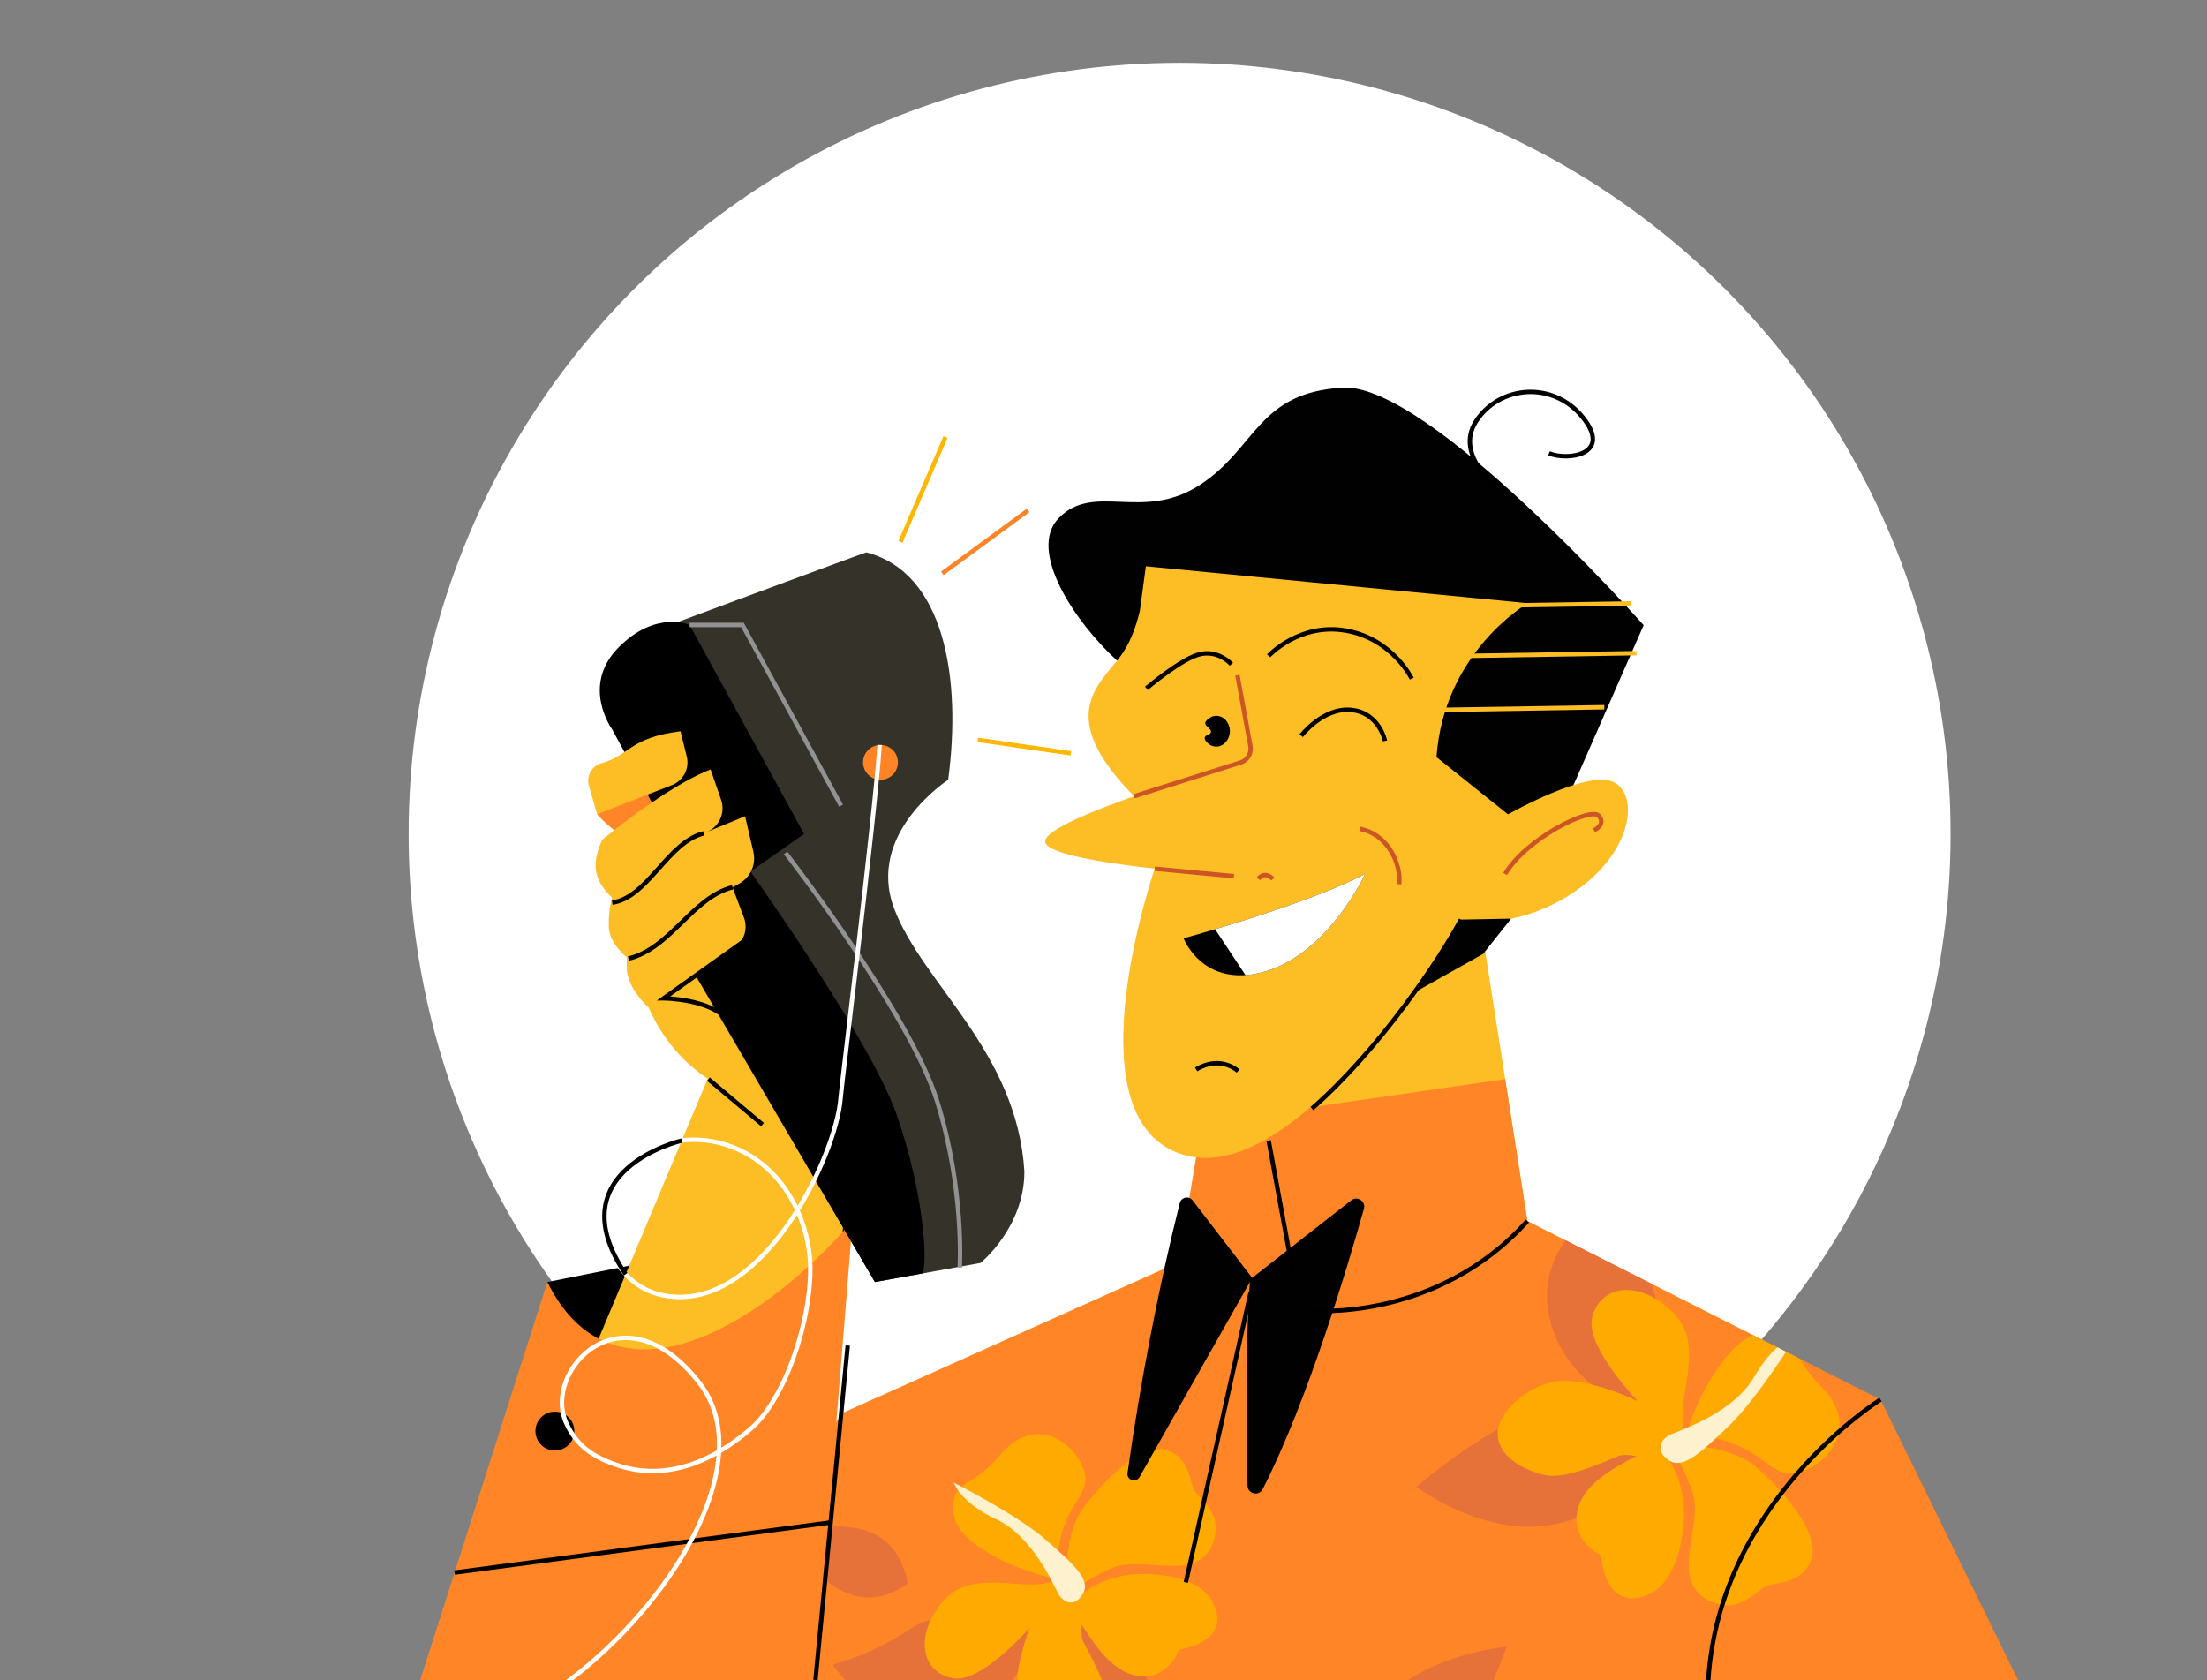 <svg xmlns="http://www.w3.org/2000/svg" xmlns:xlink="http://www.w3.org/1999/xlink" viewBox="0 0 1000.65 761.7"><rect x="0" y="0" width="1000.65" height="761.7" fill="#808080" stroke="none"/><defs><style>      .cls-1 {        stroke: #fdbd25;      }      .cls-1, .cls-2, .cls-3, .cls-4, .cls-5, .cls-6, .cls-7 {        fill: none;        stroke-miterlimit: 10;        stroke-width: 2px;      }      .cls-8 {        fill: #010101;      }      .cls-9 {        fill: #fff;      }      .cls-2 {        stroke: #cc5425;      }      .cls-3 {        stroke: #000;      }      .cls-10 {        isolation: isolate;      }      .cls-11 {        fill: #fa0;      }      .cls-4 {        stroke: #ff8426;      }      .cls-12 {        fill: #fdbd25;      }      .cls-13 {        mix-blend-mode: multiply;      }      .cls-14 {        fill: #fdf1ce;      }      .cls-5 {        stroke: #fff;      }      .cls-15 {        fill: #ff8426;      }      .cls-16 {        fill: #353329;      }      .cls-6 {        stroke: #929292;      }      .cls-17 {        clip-path: url(#clippath);      }      .cls-18 {        fill: #e67239;      }      .cls-19 {        fill: #ff8526;      }      .cls-7 {        stroke: #ffb700;      }    </style><clipPath id="clippath"><path class="cls-19" d="M682.44,489.26l10.07,64.33,160.11,80.96,62.32,127.15H330.71c10.01-42.05,25.31-82.82,51.16-121.03l152.52-68.38,10.51-63.12,137.54-19.91Z"></path></clipPath></defs><g class="cls-10"><g id="Layer_1" data-name="Layer 1" class="cls-13"><circle class="cls-9" cx="534.83" cy="378.04" r="349.56"></circle><polygon class="cls-12" points="667.35 392.88 696.2 577.11 532.51 583.29 550.38 478.84 583.9 382.88 667.35 392.88"></polygon><g><path class="cls-19" d="M682.44,489.26l10.07,64.33,160.11,80.96,62.32,127.15H330.71c10.01-42.05,25.31-82.82,51.16-121.03l152.52-68.38,10.51-63.12,137.54-19.91Z"></path><g class="cls-17"><g><path class="cls-18" d="M744.3,627.93s13.45-30.35,2.83-49.27c-10.62-18.92-13.68-38.14-13.68-38.14,0,0-37.35,20.76-31.47,54.25,5.89,33.49,38.86,43.64,38.86,43.64l3.45-10.48Z"></path><path class="cls-18" d="M744.26,657.94s-13.74-17.85-35.94-19.48c-22.2-1.64-64.19,33.9-66.17,35.65,0,0,23.49,17.9,50.81,18.1,27.31.2,44.35-18.32,44.35-18.32l6.96-15.96Z"></path><g><path class="cls-11" d="M764.16,651.93s9.98-3.09,26,4.48c12.7,6,15.93,15.7,28.96,9.91,13.03-5.78,22.43-21.59,6.83-37.37-15.6-15.79-9.57-24.04-24.78-24.81-15.21-.77-28.6,25.42-32.59,35.05-3.99,9.64-4.42,12.73-4.42,12.73Z"></path><path class="cls-11" d="M768.12,655.46s18.14.99,28.36,9.84,29.05,29.35,24.84,41.48-16.96,10.19-21.06,12.66c-4.1,2.47-9.99,8.83-17.27,8.32-7.27-.51-15.55-4-17.06-14.58-1.52-10.58,4.77-25.9,1.7-35.72-3.08-9.82-9.15-20.36-9.15-20.36l9.64-1.63Z"></path><path class="cls-11" d="M756.77,662.01s8.41,11.81,6.51,29.82c-1.9,18.01-8.27,28.39-16.76,31.47-4.86,2.09-18.27,5.01-20.6-18.17,0,0-12.91-5.78-11.01-18.73s15.56-20.54,30.86-28.2c15.3-7.66,9.64-4.43,9.64-4.43l1.35,8.25Z"></path><path class="cls-11" d="M752.5,663.12s-13.5-5.01-18.76-2.94c-5.26,2.07-23.47,10.66-32.85,8.7-9.37-1.96-22.32-8.48-21.8-19.4.52-10.92,17.37-24.82,32.83-23.37s30.74,9.29,30.74,9.29c0,0-24.31-25.16-20.74-38.32s17.59-16.19,31.13-6.62c13.54,9.56,14.53,19.87,11.19,38.82-3.33,18.94.46,20.26.46,20.26h0l-.97,6.68-11.24,6.92Z"></path><path class="cls-14" d="M814.58,605.54s-17.83,28.61-30.56,40.8c-12.73,12.19-20.98,20-27.25,15.85-6.27-4.15-4.37-9.62.97-11.92,5.34-2.3,28.36-9.93,37.77-26.24,9.41-16.31,19.07-18.49,19.07-18.49Z"></path></g><path class="cls-18" d="M770.07,576.39s22-9.27,17.26-33.3c-4.73-24.02-7.79-32.52-7.79-32.52,0,0-43.98,40.28-9.48,65.82Z"></path></g><g><path class="cls-18" d="M459.66,737.06s-29.96-10.2-47.03,1.49c-17.07,11.69-35.06,16.22-35.06,16.22,0,0,22.88,33.71,54.19,25.28,31.31-8.43,38.14-40.61,38.14-40.61l-10.24-2.39Z"></path><path class="cls-18" d="M488.15,734.55s-15.78,14.57-15.45,35.79c.33,21.22,37.64,58.09,39.48,59.82,0,0,15-23.83,12.88-49.79-2.13-25.96-21.16-40.56-21.16-40.56l-15.74-5.25Z"></path><g><path class="cls-11" d="M480.76,716.17s-3.78-9.21,2.05-25.07c4.62-12.57,13.56-16.46,6.96-28.34-6.6-11.88-22.4-19.47-36.07-3.32-13.67,16.15-22.02,11.13-21.46,25.64.56,14.51,26.56,25,36.06,27.98,9.49,2.97,12.47,3.12,12.47,3.12Z"></path><path class="cls-11" d="M483.78,712.1s-.6-17.31,6.94-27.77,25.41-30.07,37.29-27.11c11.88,2.97,11.12,15.24,13.81,18.93,2.69,3.68,9.23,8.74,9.36,15.69s-2.48,15.1-12.4,17.44c-9.92,2.34-25-2.34-34.07,1.42-9.07,3.75-18.56,10.41-18.56,10.41l-2.37-9.02Z"></path><path class="cls-11" d="M490.96,722.33s10.5-8.99,27.77-8.71c17.27.28,27.66,5.44,31.31,13.24,2.4,4.44,6.31,16.93-15.51,21.11,0,0-4.39,12.75-16.86,12.04-12.47-.71-20.83-13.03-29.4-26.91s-5.03-8.78-5.03-8.78l7.72-1.98Z"></path><path class="cls-11" d="M492.38,726.29s-3.61,13.25-1.2,18.06c2.41,4.82,12.11,21.39,11.05,30.46-1.06,9.07-6.16,21.92-16.58,22.35-10.41.43-25.05-14.39-24.98-29.2s6.21-29.98,6.21-29.98c0,0-21.83,25.23-34.63,22.95-12.8-2.27-16.86-15.33-8.93-29,7.93-13.67,17.64-15.48,35.92-13.93,18.27,1.56,19.2-2.16,19.2-2.16h0l6.42.36,7.52,10.08Z"></path><path class="cls-14" d="M432.43,672.22s28.68,14.51,41.34,25.57c12.66,11.06,20.78,18.23,17.37,24.53s-8.77,4.97-11.4.09-11.84-26.09-28.12-33.64-19.18-16.54-19.18-16.54Z"></path></g><path class="cls-18" d="M411.47,718.02s-1.95-22.68-25.13-25.44c-23.18-2.77-31.79-2.49-31.79-2.49,0,0,23.61,51.73,56.92,27.94Z"></path><path class="cls-18" d="M622.5,806.76s29.71,7.49,43.43-20.79,17.15-39.36,17.15-39.36c0,0-76.21,7.29-60.58,60.15Z"></path></g></g></g><path d="M386.57,553.59l-138.4,27.68s-4.97,39.51,40.38,37.86c45.35-1.66,98.02-65.53,98.02-65.53Z"></path><polygon class="cls-12" points="322.2 485.93 264.42 623.63 378.16 602.39 388.87 481.13 322.2 485.93"></polygon><path class="cls-19" d="M248.17,581.27l-57.64,180.44h179.2l16.84-208.11c-44.64,50.99-109.26,86.44-138.4,27.68Z"></path><line class="cls-3" x1="384.36" y1="610.04" x2="369.73" y2="761.7"></line><line class="cls-3" x1="567.07" y1="585.8" x2="537.67" y2="717.43"></line><path class="cls-12" d="M721.38,285.04l-37.63,84.18h-.01s-3.9,48.12-3.9,48.12l-17.45-.41s-72.32,122.43-125.72,106.69c-53.4-15.75-12.24-132.46-12.24-132.46l5.24-15.94c-53.44-45.03-35.01-61.21-23.19-75.69.3-.37.6-.74.89-1.11,4.82-6.08,6.63-13.31,7.64-20.91,1.5-11.19.96-24.02,4.51-20.69l-1.71-2.29,79.08-51.24,124.47,81.75Z"></path><path class="cls-12" d="M567.99,343.96s-94.89,26.92-94.12,37.69,103.24,16.85,103.24,16.85l-9.12-54.54Z"></path><path class="cls-8" d="M745.22,283.46l-42.7,97.29-18.79-11.52-32.43-25.94c3.41-47.98,41.42-69.8,41.42-69.8l-173.2-16.76v.08s-2.67,19.93-2.67,19.93c-1.75,7.47-4.66,15.59-9.48,21.67-.3.37-.6.74-.89,1.11-19.13-17.49-40.77-49.9-26.46-64.62,16.01-16.45,37.9,1.75,63.78-14.9,25.87-16.64,26.23-42.13,65.09-44.25,38.87-2.14,136.34,107.71,136.34,107.71Z"></path><path class="cls-12" d="M713.27,404.7c-7.3,4.87-14.38,7.99-20.82,9.97-4.58,1.4-8.83,2.22-12.61,2.67-3.46-2.59-7.12-5.18-10.48-7.33-11.31-7.22,6.99-35.91,6.99-35.91,0,0,7.39-4.86,7.4-4.88.9-.51,35.95-20.29,47.76-14.68,11.97,5.68,8.67,32.22-18.24,50.16Z"></path><path class="cls-3" d="M594.83,502.62c30.67-26.72,58.61-68.71,67.56-85.69"></path><path class="cls-3" d="M681.24,223.12s-22.54-15.84-11.98-32.15c10.56-16.31,35.03-18.5,48.48-1.62,13.45,16.87-7.04,19.69-15.44,16.18"></path><path class="cls-2" d="M514.19,361.01l48.25-15.29c3.17-1,5.1-4.21,4.5-7.48l-5.9-32.11"></path><line class="cls-2" x1="523.53" y1="393.86" x2="559.45" y2="397.26"></line><path class="cls-2" d="M616.48,375.78c12.79,2.4,18.8,15.73,17.91,25.11"></path><path class="cls-3" d="M575.2,297.35s13.98-15.18,35.1-11.43c21.12,3.76,29.79,21.77,29.79,21.77"></path><path class="cls-2" d="M722.74,376.44s5.7-2.64,2.06-6.64c-3.64-4-32.89,10.28-42.36,26.44"></path><polygon class="cls-8" points="685.15 416.5 662.39 416.93 642.34 449.37 672.43 432.5 685.15 416.5"></polygon><line class="cls-1" x1="688.29" y1="274.42" x2="739.38" y2="273.6"></line><line class="cls-1" x1="666.25" y1="297.35" x2="741.98" y2="296.13"></line><line class="cls-1" x1="651.67" y1="321.87" x2="727.39" y2="320.65"></line><path class="cls-8" d="M618.91,396.25s-18.23,40.12-50.8,45.47c-1.18.19-2.31.32-3.41.39-21.26,1.44-28.03-16.7-28.03-16.7,0,0,5.67-1.54,14.27-4.1,17.71-5.27,47.84-14.87,66.36-24.24.54-.27,1.08-.54,1.61-.82Z"></path><path class="cls-9" d="M618.91,396.25s-18.23,40.12-50.8,45.47c-1.18.19-2.31.32-3.41.39l-13.76-20.8c17.71-5.27,47.84-14.87,66.36-24.24.54-.27,1.08-.54,1.61-.82Z"></path><path class="cls-2" d="M570.54,398.5s2.49-3.99,6.57,0"></path><path class="cls-3" d="M627.95,335.93s-2.58-12.84-15.34-14.06c-12.76-1.22-22.65,11.7-22.65,11.7"></path><path d="M557.62,331.59c-.03,3.71-2.77,6.85-6.03,6.92-2.17.04-4.09-1.2-5.2-3.09-.38-.65-.16-1.54.47-1.85l1.53-.74c.73-.36.89-1.46.3-2.06l-1.87-1.91c-.42-.43-.5-1.16-.15-1.67,1.13-1.61,2.87-2.64,4.82-2.64,3.41,0,6.17,3.16,6.14,7.05Z"></path><path class="cls-3" d="M558.3,301.17s-5.46-6.37-13.87-4.66c-8.4,1.71-24.65,15.58-24.65,15.58"></path><path class="cls-8" d="M566.77,580.1l45.89-35.89c2.77-2.16,6.69.46,5.74,3.84-6.94,24.73-25.45,87.2-45.9,127.12-1.72,3.36-6.79,2.19-6.87-1.58-.47-21.72-1.03-65.07,1.13-93.49Z"></path><path class="cls-8" d="M567.75,579.41l-27.25-35.47c-1.8-1.88-4.96-1.03-5.59,1.49-9.38,37.2-17.94,81.53-23.7,122.43-.45,3.2,3.86,4.65,5.45,1.84l51.09-90.29Z"></path><path class="cls-3" d="M595.02,594.28s56.64,4.89,97.49-40.69"></path><path class="cls-3" d="M852.62,634.55s-72.91,45.24-78.08,127.15"></path><path class="cls-12" d="M293,453.85s12.19,38.62,54.96,45.53l-17.24-78.99-37.71,33.46Z"></path><path class="cls-19" d="M270.74,369.15c6.55,8,22.88,17.56,22.88,17.56l21.42-10.4-23.58-18.97-20.72,11.8Z"></path><g><path class="cls-16" d="M464.45,531.18c0,25.39-19.89,41.44-19.89,41.44l-26.3,4.75-21.58,3.9-84.24-143.93,19.04-13.48c2.68-.75-58.7-88.3-57.21-112.79,1.56-25.67,26.12-26.48,26.12-26.48,0,0,89.95-33.45,92.39-34.15,35.46,9.17,43.24,56.95,37.13,103.11,0,0-37.49,24.21-24.47,58.48,13.03,34.27,55.66,64.62,59.02,119.16Z"></path><path d="M418.26,577.36l-21.58,3.9-94.67-162.28,36.93-25.7s55.48,77.5,67.55,111.98c12.07,34.45,14.31,66.44,11.78,72.1Z"></path><path d="M364.57,378.09l-51.9-94.74s-15.42-6.95-32.38,10.37c-16.96,17.32-2.82,36.83-2.82,36.83l42.75,78.7,44.34-31.16Z"></path><polyline class="cls-6" points="312.68 283.34 336.62 283.34 381.34 365.28"></polyline><path class="cls-6" d="M356.18,386.7s56.18,72.47,68.68,112.46c12.49,39.99,10.29,75.52,10.29,75.52"></path></g><path class="cls-12" d="M322.2,348.85c-13.66,5.24-33.62,19.11-49.13,31.88-4.73,10.29-4.37,18.03,4.48,26.26,0,0-1.82,5.37-1.5,13.4.32,8.03,8.88,14.23,8.88,14.23,0,0-.79-5.79-.79,3.92s10.34,18.68,10.34,18.68l38.65-27.56c4.33-3.09,6.04-8.7,4.16-13.68l-5.17-13.69,3.01-1.65c5.15-2.83,7.79-8.74,6.45-14.46l-3.76-16.1-18.77,7.72,1.34-.55c5.71-2.35,8.59-8.74,6.58-14.57l-4.78-13.84Z"></path><circle class="cls-15" cx="399.21" cy="345.64" r="7.9"></circle><path class="cls-3" d="M284.93,434.62c19.14-4.58,28.97-27.77,47.19-32.33"></path><path class="cls-3" d="M351.08,416.87l-49.38,35.2-.78.56s21.38.09,29.79,10.46"></path><path class="cls-3" d="M277.59,409.25c16.32-2.43,24.85-27.17,41.46-31.44"></path><path class="cls-12" d="M270.74,369.15l-3.65-12.59c-1.45-4.48,1.1-9.33,5.65-10.55,12.63-3.41,12.56-11.56,35.79-14.45l2.84,11.43c1.34,5.4-1.54,10.96-6.72,12.98l-33.91,13.18Z"></path><path class="cls-3" d="M561.38,485.61s-7.84-7.47-19.05-.75"></path><line class="cls-3" x1="321.18" y1="489.26" x2="345.72" y2="509.89"></line><line class="cls-3" x1="206.1" y1="712.98" x2="377.05" y2="690.2"></line><circle cx="251.57" cy="648.84" r="8.81"></circle><path class="cls-5" d="M398.83,337.74c-2.36,34.31-17.29,154.23-17.7,160.06-1.84,26.27-36.7,100.39-82.26,89.08-15.04-3.73-25.77-19.46-24.54-34.91s13.29-29.06,28.14-33.49c14.85-4.43,31.64-.16,43.58,9.72,11.94,9.88,19.13,24.86,20.95,40.25,2.72,23.02-9.11,64.17-26.62,79.35-17.51,15.18-38.88,23.94-60.8,16.4-13.24-4.55-18.71-10.41-22.62-18.53-11.59-24.09,25.46-63.61,60.32-18.43s-40.88,140.69-104.14,158.08"></path><line class="cls-3" x1="586.67" y1="579.41" x2="575.2" y2="517.12"></line><path class="cls-3" d="M309.11,517.12s-57.27,13.35-25.44,60.62"></path><line class="cls-4" x1="466.17" y1="231.39" x2="427.25" y2="259.96"></line><line class="cls-7" x1="443.37" y1="335.46" x2="485.53" y2="341.55"></line><line class="cls-7" x1="428.69" y1="198.14" x2="408.25" y2="245.67"></line></g></g></svg>
